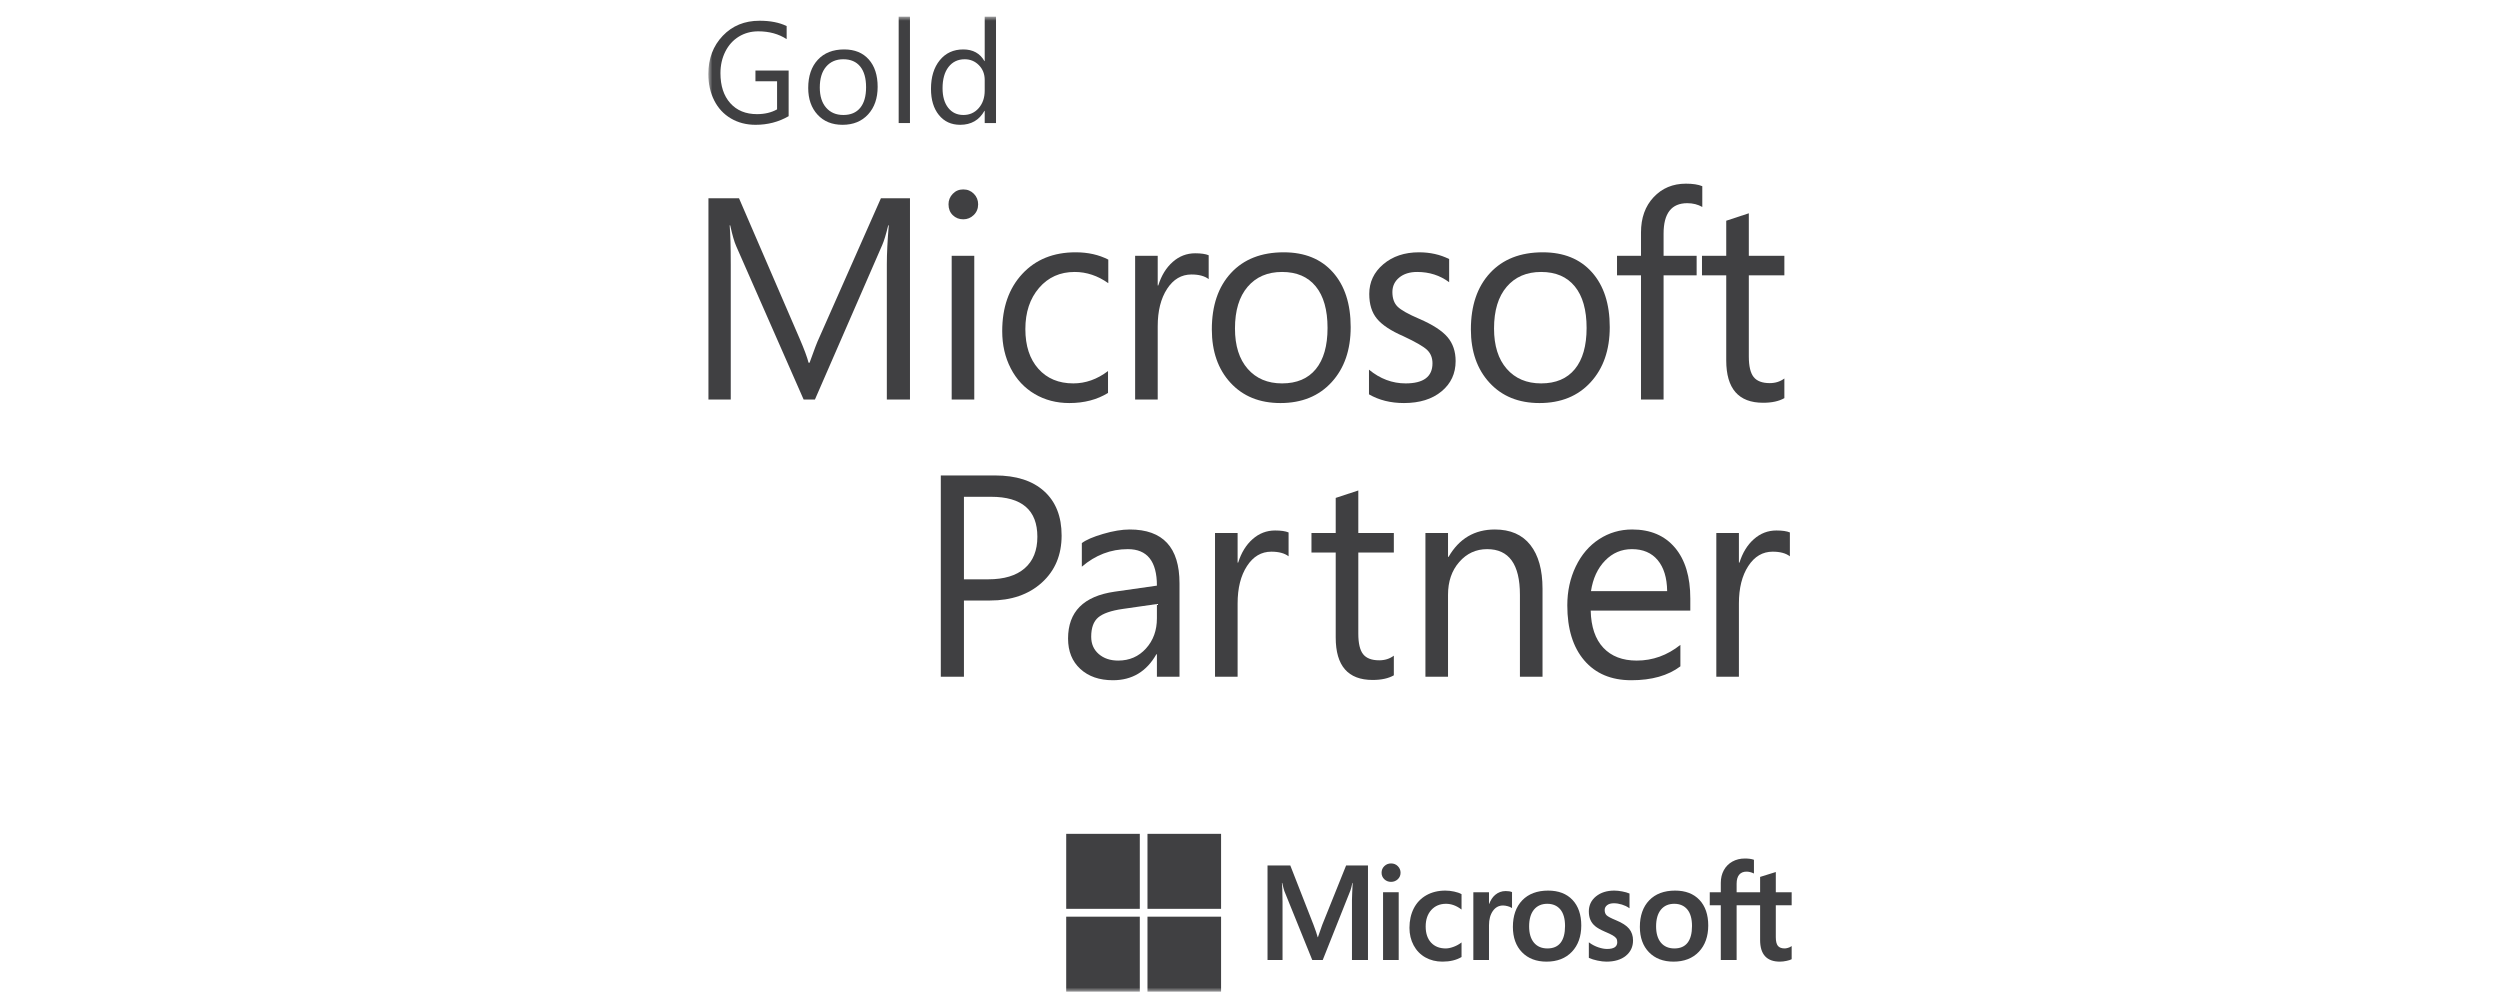 <?xml version="1.0" encoding="UTF-8"?>
<svg width="300px" height="120px" viewBox="0 0 300 120" version="1.1" xmlns="http://www.w3.org/2000/svg" xmlns:xlink="http://www.w3.org/1999/xlink">
    <title>KDA_Partner_Logo_Microsoft Gold</title>
    <defs>
        <polygon id="path-1" points="0 117 130 117 130 0 0 0"></polygon>
    </defs>
    <g id="KDA_Partner_Logo_Microsoft-Gold" stroke="none" stroke-width="1" fill="none" fill-rule="evenodd">
        <g id="Group-60" transform="translate(85, 2)">
            <path d="M24.197,45.945 L21.42,45.945 L21.42,29.725 C21.42,28.445 21.497,26.885 21.652,25.043 L21.585,25.043 C21.321,26.133 21.084,26.913 20.875,27.384 L12.791,45.945 L11.436,45.945 L3.336,27.518 C3.115,27.024 2.878,26.2 2.625,25.043 L2.559,25.043 C2.647,26.009 2.691,27.581 2.691,29.759 L2.691,45.945 L0.013,45.945 L0.013,21.792 L3.682,21.792 L10.956,38.635 C11.507,39.915 11.866,40.882 12.031,41.532 L12.147,41.532 C12.698,39.983 13.077,38.995 13.287,38.567 L20.709,21.792 L24.197,21.792 L24.197,45.945" id="Fill-1" fill="#404042"></path>
            <path d="M32.377,22.516 C32.377,23.033 32.2,23.462 31.847,23.805 C31.495,24.147 31.076,24.318 30.591,24.318 C30.095,24.318 29.676,24.153 29.335,23.821 C28.993,23.49 28.822,23.055 28.822,22.516 C28.822,22.034 28.99,21.615 29.327,21.262 C29.662,20.908 30.084,20.731 30.591,20.731 C31.098,20.731 31.522,20.905 31.864,21.253 C32.206,21.601 32.377,22.023 32.377,22.516 L32.377,22.516 Z M29.202,45.944 L31.913,45.944 L31.913,28.697 L29.202,28.697 L29.202,45.944 Z" id="Fill-3" fill="#404042"></path>
            <path d="M47.962,45.153 C46.65,45.962 45.102,46.366 43.317,46.366 C41.773,46.366 40.388,46.004 39.159,45.28 C37.93,44.555 36.975,43.531 36.291,42.206 C35.608,40.881 35.266,39.393 35.266,37.743 C35.266,34.891 36.068,32.6 37.672,30.87 C39.275,29.142 41.41,28.276 44.077,28.276 C45.554,28.276 46.86,28.569 47.995,29.152 L47.995,31.982 C46.727,31.084 45.383,30.635 43.961,30.635 C42.209,30.635 40.785,31.272 39.689,32.546 C38.591,33.821 38.043,35.468 38.043,37.49 C38.043,39.5 38.564,41.089 39.606,42.257 C40.647,43.424 42.043,44.007 43.797,44.007 C45.273,44.007 46.662,43.514 47.962,42.526 L47.962,45.153" id="Fill-5" fill="#404042"></path>
            <path d="M60.042,31.493 C59.557,31.123 58.869,30.938 57.976,30.938 C56.775,30.938 55.799,31.513 55.05,32.664 C54.3,33.816 53.926,35.311 53.926,37.153 L53.926,45.944 L51.215,45.944 L51.215,28.697 L53.926,28.697 L53.926,32.252 L53.992,32.252 C54.366,31.062 54.945,30.12 55.727,29.43 C56.51,28.74 57.408,28.394 58.422,28.394 C59.127,28.394 59.668,28.474 60.042,28.63 L60.042,31.493" id="Fill-7" fill="#404042"></path>
            <path d="M77.082,37.254 C77.082,39.994 76.319,42.198 74.793,43.865 C73.266,45.532 71.219,46.366 68.651,46.366 C66.149,46.366 64.153,45.555 62.659,43.932 C61.166,42.31 60.42,40.174 60.42,37.523 C60.42,34.672 61.186,32.418 62.718,30.761 C64.249,29.105 66.359,28.277 69.048,28.277 C71.561,28.277 73.528,29.076 74.95,30.677 C76.371,32.277 77.082,34.47 77.082,37.254 M74.305,37.355 C74.305,35.188 73.834,33.526 72.892,32.37 C71.949,31.213 70.603,30.635 68.849,30.635 C67.109,30.635 65.731,31.227 64.718,32.411 C63.703,33.596 63.197,35.266 63.197,37.422 C63.197,39.489 63.706,41.102 64.726,42.265 C65.745,43.427 67.119,44.008 68.849,44.008 C70.613,44.008 71.964,43.435 72.901,42.29 C73.837,41.144 74.305,39.5 74.305,37.355" id="Fill-9" fill="#404042"></path>
            <path d="M89.675,41.33 C89.675,42.823 89.11,44.036 87.98,44.968 C86.851,45.9 85.349,46.366 83.476,46.366 C81.878,46.366 80.478,46.017 79.277,45.321 L79.277,42.358 C80.61,43.458 82.076,44.008 83.674,44.008 C85.824,44.008 86.897,43.205 86.897,41.599 C86.897,40.948 86.689,40.418 86.27,40.007 C85.851,39.598 84.898,39.045 83.41,38.348 C81.911,37.698 80.853,36.999 80.237,36.252 C79.618,35.505 79.31,34.514 79.31,33.279 C79.31,31.853 79.872,30.663 80.996,29.709 C82.121,28.755 83.547,28.277 85.278,28.277 C86.611,28.277 87.818,28.546 88.898,29.085 L88.898,31.864 C87.796,31.045 86.518,30.635 85.063,30.635 C84.17,30.635 83.452,30.859 82.905,31.308 C82.361,31.758 82.087,32.336 82.087,33.043 C82.087,33.807 82.297,34.394 82.716,34.804 C83.135,35.214 84,35.699 85.311,36.26 C86.92,36.956 88.049,37.686 88.699,38.45 C89.35,39.214 89.675,40.174 89.675,41.33" id="Fill-11" fill="#404042"></path>
            <path d="M108.17,37.254 C108.17,39.994 107.406,42.198 105.88,43.865 C104.353,45.532 102.306,46.366 99.738,46.366 C97.236,46.366 95.24,45.555 93.746,43.932 C92.252,42.31 91.506,40.174 91.506,37.523 C91.506,34.672 92.272,32.418 93.804,30.761 C95.336,29.105 97.446,28.277 100.135,28.277 C102.648,28.277 104.615,29.076 106.037,30.677 C107.458,32.277 108.17,34.47 108.17,37.254 M105.392,37.355 C105.392,35.188 104.921,33.526 103.979,32.37 C103.036,31.213 101.689,30.635 99.937,30.635 C98.196,30.635 96.818,31.227 95.805,32.411 C94.79,33.596 94.284,35.266 94.284,37.422 C94.284,39.489 94.793,41.102 95.812,42.265 C96.832,43.427 98.206,44.008 99.937,44.008 C101.7,44.008 103.05,43.435 103.987,42.29 C104.923,41.144 105.392,39.5 105.392,37.355" id="Fill-13" fill="#404042"></path>
            <path d="M119.275,22.836 C118.746,22.533 118.145,22.382 117.473,22.382 C115.577,22.382 114.63,23.6 114.63,26.037 L114.63,28.698 L118.597,28.698 L118.597,31.039 L114.63,31.039 L114.63,45.945 L111.919,45.945 L111.919,31.039 L109.042,31.039 L109.042,28.698 L111.919,28.698 L111.919,25.902 C111.919,24.15 112.425,22.736 113.439,21.657 C114.453,20.58 115.743,20.04 117.307,20.04 C118.134,20.04 118.79,20.141 119.275,20.343 L119.275,22.836" id="Fill-15" fill="#404042"></path>
            <path d="M129.124,45.776 C128.473,46.147 127.625,46.332 126.578,46.332 C123.624,46.332 122.148,44.637 122.148,41.246 L122.148,31.039 L119.238,31.039 L119.238,28.697 L122.148,28.697 L122.148,24.487 L124.859,23.594 L124.859,28.697 L129.124,28.697 L129.124,31.039 L124.859,31.039 L124.859,40.774 C124.859,41.931 125.05,42.753 125.438,43.242 C125.824,43.73 126.468,43.974 127.372,43.974 C128.043,43.974 128.627,43.789 129.124,43.418 L129.124,45.776" id="Fill-17" fill="#404042"></path>
            <path d="M42.394,62.263 C42.394,64.6 41.602,66.482 40.021,67.914 C38.44,69.345 36.365,70.061 33.798,70.061 L30.673,70.061 L30.673,79.207 L27.896,79.207 L27.896,55.054 L34.409,55.054 C36.944,55.054 38.908,55.686 40.302,56.95 C41.696,58.212 42.394,59.984 42.394,62.263 M39.484,62.415 C39.484,59.215 37.633,57.615 33.929,57.615 L30.673,57.615 L30.673,67.518 L33.583,67.518 C35.488,67.518 36.949,67.078 37.963,66.196 C38.977,65.315 39.484,64.055 39.484,62.415" id="Fill-19" fill="#404042"></path>
            <path d="M56.54,79.207 L53.829,79.207 L53.829,76.513 L53.763,76.513 C52.583,78.59 50.848,79.628 48.556,79.628 C46.925,79.628 45.619,79.177 44.638,78.272 C43.657,77.369 43.167,76.154 43.167,74.627 C43.167,71.415 45.028,69.539 48.754,69.001 L53.829,68.276 C53.829,65.357 52.666,63.897 50.341,63.897 C48.302,63.897 46.461,64.6 44.82,66.003 L44.82,63.173 C45.316,62.791 46.164,62.423 47.366,62.07 C48.567,61.716 49.636,61.539 50.572,61.539 C54.55,61.539 56.54,63.689 56.54,67.99 L56.54,79.207 M53.829,70.483 L49.73,71.072 C48.33,71.274 47.349,71.614 46.787,72.091 C46.225,72.568 45.944,73.34 45.944,74.407 C45.944,75.272 46.247,75.965 46.854,76.488 C47.459,77.01 48.236,77.27 49.184,77.27 C50.529,77.27 51.639,76.788 52.515,75.822 C53.391,74.857 53.829,73.649 53.829,72.201 L53.829,70.483" id="Fill-21" fill="#404042"></path>
            <path d="M69.63,64.756 C69.144,64.385 68.456,64.201 67.563,64.201 C66.361,64.201 65.387,64.775 64.638,65.927 C63.888,67.078 63.513,68.574 63.513,70.415 L63.513,79.207 L60.802,79.207 L60.802,61.96 L63.513,61.96 L63.513,65.514 L63.579,65.514 C63.954,64.324 64.532,63.383 65.315,62.693 C66.097,62.003 66.995,61.657 68.01,61.657 C68.714,61.657 69.254,61.736 69.63,61.893 L69.63,64.756" id="Fill-23" fill="#404042"></path>
            <path d="M82.261,79.039 C81.611,79.409 80.763,79.595 79.716,79.595 C76.762,79.595 75.286,77.899 75.286,74.508 L75.286,64.302 L72.376,64.302 L72.376,61.96 L75.286,61.96 L75.286,57.749 L77.997,56.856 L77.997,61.96 L82.261,61.96 L82.261,64.302 L77.997,64.302 L77.997,74.036 C77.997,75.193 78.189,76.016 78.576,76.504 C78.961,76.992 79.606,77.237 80.51,77.237 C81.181,77.237 81.766,77.052 82.261,76.681 L82.261,79.039" id="Fill-25" fill="#404042"></path>
            <path d="M100.103,79.207 L97.391,79.207 L97.391,69.371 C97.391,65.722 96.079,63.897 93.457,63.897 C92.123,63.897 91.007,64.41 90.11,65.439 C89.211,66.465 88.763,67.777 88.763,69.371 L88.763,79.207 L86.051,79.207 L86.051,61.96 L88.763,61.96 L88.763,64.823 L88.828,64.823 C90.095,62.634 91.947,61.539 94.383,61.539 C96.245,61.539 97.664,62.157 98.639,63.391 C99.615,64.628 100.103,66.378 100.103,68.646 L100.103,79.207" id="Fill-27" fill="#404042"></path>
            <path d="M117.837,71.275 L105.885,71.275 C105.929,73.217 106.434,74.702 107.398,75.729 C108.362,76.756 109.698,77.27 111.406,77.27 C113.324,77.27 115.07,76.642 116.647,75.384 L116.647,77.961 C115.169,79.073 113.208,79.628 110.762,79.628 C108.348,79.628 106.464,78.834 105.108,77.245 C103.752,75.656 103.076,73.458 103.076,70.651 C103.076,68.944 103.413,67.387 104.092,65.977 C104.77,64.568 105.703,63.475 106.894,62.701 C108.084,61.927 109.406,61.538 110.861,61.538 C113.053,61.538 114.764,62.266 115.994,63.72 C117.222,65.174 117.837,67.21 117.837,69.826 L117.837,71.275 M115.059,68.932 C115.038,67.339 114.66,66.1 113.927,65.219 C113.194,64.338 112.161,63.897 110.828,63.897 C109.571,63.897 108.497,64.358 107.604,65.278 C106.711,66.199 106.149,67.417 105.918,68.932 L115.059,68.932" id="Fill-29" fill="#404042"></path>
            <path d="M129.785,64.756 C129.3,64.385 128.611,64.201 127.718,64.201 C126.517,64.201 125.542,64.775 124.793,65.927 C124.042,67.078 123.669,68.574 123.669,70.415 L123.669,79.207 L120.958,79.207 L120.958,61.96 L123.669,61.96 L123.669,65.514 L123.736,65.514 C124.11,64.324 124.688,63.383 125.471,62.693 C126.253,62.003 127.151,61.657 128.166,61.657 C128.87,61.657 129.409,61.736 129.785,61.893 L129.785,64.756" id="Fill-31" fill="#404042"></path>
            <path d="M73.673,108.974 L73.151,110.461 L73.121,110.461 C73.027,110.113 72.871,109.618 72.626,108.99 L69.834,101.852 L67.103,101.852 L67.103,113.2 L68.904,113.2 L68.904,106.225 C68.904,105.794 68.895,105.273 68.878,104.678 C68.868,104.376 68.835,104.134 68.827,103.951 L68.866,103.951 C68.958,104.379 69.053,104.704 69.121,104.922 L72.47,113.2 L73.729,113.2 L77.053,104.847 C77.129,104.657 77.209,104.285 77.283,103.951 L77.321,103.951 C77.279,104.777 77.241,105.533 77.236,105.989 L77.236,113.2 L79.157,113.2 L79.157,101.852 L76.535,101.852 L73.673,108.974" id="Fill-33" fill="#404042"></path>
            <polygon id="Fill-35" fill="#404042" points="80.967 113.2 82.844 113.2 82.844 107.061 82.844 105.068 80.967 105.068 80.967 110.052"></polygon>
            <path d="M81.924,101.612 C81.614,101.612 81.345,101.719 81.124,101.93 C80.902,102.144 80.789,102.412 80.789,102.729 C80.789,103.04 80.901,103.303 81.12,103.511 C81.34,103.718 81.61,103.823 81.924,103.823 C82.239,103.823 82.51,103.718 82.732,103.511 C82.954,103.303 83.067,103.04 83.067,102.729 C83.067,102.423 82.957,102.158 82.74,101.94 C82.524,101.722 82.249,101.612 81.924,101.612" id="Fill-37" fill="#404042"></path>
            <path d="M89.49,104.986 C89.129,104.91 88.776,104.871 88.442,104.871 C87.579,104.871 86.812,105.06 86.158,105.431 C85.503,105.802 84.997,106.334 84.653,107.008 C84.309,107.682 84.135,108.468 84.135,109.346 C84.135,110.114 84.304,110.818 84.637,111.44 C84.972,112.063 85.444,112.55 86.043,112.888 C86.641,113.225 87.331,113.396 88.095,113.396 C88.987,113.396 89.749,113.215 90.36,112.856 L90.385,112.842 L90.385,111.089 L90.306,111.148 C90.029,111.353 89.72,111.517 89.387,111.634 C89.055,111.753 88.752,111.813 88.487,111.813 C87.751,111.813 87.16,111.578 86.73,111.115 C86.3,110.651 86.081,110 86.081,109.181 C86.081,108.356 86.309,107.688 86.757,107.196 C87.205,106.704 87.797,106.455 88.518,106.455 C89.137,106.455 89.737,106.668 90.306,107.089 L90.385,107.147 L90.385,105.301 L90.359,105.286 C90.145,105.164 89.853,105.063 89.49,104.986" id="Fill-39" fill="#404042"></path>
            <path d="M95.677,104.927 C95.206,104.927 94.783,105.081 94.422,105.385 C94.104,105.652 93.875,106.018 93.699,106.475 L93.679,106.475 L93.679,105.068 L91.801,105.068 L91.801,113.2 L93.679,113.2 L93.679,109.039 C93.679,108.332 93.837,107.751 94.147,107.313 C94.454,106.879 94.862,106.659 95.361,106.659 C95.531,106.659 95.721,106.687 95.926,106.743 C96.129,106.8 96.277,106.86 96.364,106.924 L96.443,106.982 L96.443,105.053 L96.412,105.041 C96.238,104.965 95.991,104.927 95.677,104.927" id="Fill-41" fill="#404042"></path>
            <path d="M100.777,104.871 C99.46,104.871 98.415,105.264 97.669,106.039 C96.925,106.815 96.547,107.887 96.547,109.228 C96.547,110.502 96.916,111.525 97.643,112.272 C98.37,113.018 99.36,113.397 100.585,113.397 C101.86,113.397 102.885,112.998 103.63,112.212 C104.375,111.427 104.753,110.365 104.753,109.055 C104.753,107.761 104.398,106.73 103.699,105.988 C103,105.247 102.017,104.871 100.777,104.871 M102.269,111.134 C101.917,111.584 101.386,111.813 100.692,111.813 C100.002,111.813 99.459,111.58 99.075,111.12 C98.689,110.659 98.495,110.001 98.495,109.165 C98.495,108.303 98.689,107.628 99.075,107.158 C99.459,106.691 99.997,106.455 100.677,106.455 C101.336,106.455 101.86,106.682 102.236,107.128 C102.614,107.576 102.805,108.247 102.805,109.118 C102.805,110.001 102.625,110.68 102.269,111.134" id="Fill-43" fill="#404042"></path>
            <path d="M108.916,108.428 C108.324,108.185 107.945,107.985 107.789,107.831 C107.638,107.682 107.562,107.472 107.562,107.205 C107.562,106.968 107.656,106.779 107.851,106.625 C108.045,106.471 108.318,106.392 108.66,106.392 C108.976,106.392 109.299,106.444 109.622,106.544 C109.943,106.644 110.227,106.777 110.463,106.941 L110.541,106.994 L110.541,105.226 L110.51,105.213 C110.293,105.117 110.006,105.037 109.657,104.97 C109.309,104.905 108.995,104.871 108.72,104.871 C107.826,104.871 107.085,105.105 106.518,105.565 C105.95,106.028 105.661,106.635 105.661,107.369 C105.661,107.75 105.724,108.09 105.846,108.378 C105.97,108.666 106.16,108.92 106.414,109.134 C106.666,109.345 107.054,109.567 107.569,109.792 C108.002,109.974 108.325,110.127 108.531,110.248 C108.731,110.367 108.873,110.486 108.954,110.602 C109.032,110.716 109.071,110.871 109.071,111.063 C109.071,111.609 108.669,111.875 107.843,111.875 C107.537,111.875 107.187,111.81 106.803,111.681 C106.421,111.553 106.063,111.369 105.739,111.132 L105.661,111.075 L105.661,112.939 L105.69,112.953 C105.959,113.079 106.298,113.186 106.698,113.27 C107.097,113.354 107.46,113.397 107.774,113.397 C108.746,113.397 109.528,113.162 110.098,112.699 C110.672,112.233 110.964,111.612 110.964,110.852 C110.964,110.304 110.807,109.834 110.498,109.454 C110.192,109.078 109.66,108.733 108.916,108.428" id="Fill-45" fill="#404042"></path>
            <path d="M116.013,104.871 C114.696,104.871 113.652,105.264 112.906,106.039 C112.161,106.815 111.783,107.887 111.783,109.228 C111.783,110.502 112.152,111.525 112.879,112.272 C113.606,113.018 114.596,113.397 115.821,113.397 C117.096,113.397 118.121,112.998 118.866,112.212 C119.611,111.427 119.989,110.365 119.989,109.055 C119.989,107.761 119.634,106.73 118.935,105.988 C118.235,105.247 117.253,104.871 116.013,104.871 M117.505,111.134 C117.153,111.584 116.622,111.813 115.929,111.813 C115.239,111.813 114.695,111.58 114.311,111.12 C113.926,110.659 113.731,110.001 113.731,109.165 C113.731,108.303 113.926,107.628 114.311,107.158 C114.695,106.691 115.233,106.455 115.913,106.455 C116.572,106.455 117.096,106.682 117.473,107.128 C117.85,107.576 118.041,108.247 118.041,109.118 C118.041,110.001 117.861,110.68 117.505,111.134" id="Fill-47" fill="#404042"></path>
            <path d="M130,106.628 L130,105.068 L128.097,105.068 L128.097,102.642 L128.033,102.662 L126.248,103.219 L126.213,103.23 L126.213,105.068 L123.395,105.068 L123.395,104.044 C123.395,103.567 123.501,103.203 123.706,102.959 C123.912,102.718 124.204,102.596 124.578,102.596 C124.846,102.596 125.124,102.661 125.404,102.788 L125.474,102.819 L125.474,101.177 L125.441,101.164 C125.18,101.069 124.825,101.021 124.386,101.021 C123.83,101.021 123.327,101.144 122.888,101.387 C122.448,101.632 122.101,101.98 121.859,102.423 C121.617,102.865 121.495,103.376 121.495,103.942 L121.495,105.068 L120.171,105.068 L120.171,106.628 L121.495,106.628 L121.495,113.2 L123.395,113.2 L123.395,106.628 L126.213,106.628 L126.213,110.805 C126.213,112.524 127.009,113.397 128.58,113.397 C128.838,113.397 129.11,113.366 129.386,113.305 C129.669,113.243 129.862,113.181 129.974,113.115 L130,113.1 L130,111.525 L129.922,111.577 C129.819,111.648 129.691,111.705 129.541,111.748 C129.389,111.791 129.262,111.812 129.164,111.812 C128.796,111.812 128.525,111.712 128.354,111.512 C128.185,111.311 128.097,110.96 128.097,110.467 L128.097,106.628 L130,106.628" id="Fill-49" fill="#404042"></path>
            <mask id="mask-2" fill="white">
                <use xlink:href="#path-1"></use>
            </mask>
            <g id="Clip-52"></g>
            <polygon id="Fill-51" fill="#404042" mask="url(#mask-2)" points="42.945 107.06 51.777 107.06 51.777 98.061 42.945 98.061"></polygon>
            <polygon id="Fill-53" fill="#404042" mask="url(#mask-2)" points="52.697 107.06 61.529 107.06 61.529 98.061 52.697 98.061"></polygon>
            <polygon id="Fill-54" fill="#404042" mask="url(#mask-2)" points="42.944 117 51.777 117 51.777 108.001 42.944 108.001"></polygon>
            <polygon id="Fill-55" fill="#404042" mask="url(#mask-2)" points="52.697 117 61.529 117 61.529 108.001 52.697 108.001"></polygon>
            <path d="M9.637,11.941 C8.447,12.632 7.125,12.977 5.67,12.977 C4.562,12.977 3.575,12.722 2.707,12.211 C1.839,11.7 1.171,10.978 0.702,10.047 C0.235,9.115 -7.98736767e-05,8.062 -7.98736767e-05,6.889 C-7.98736767e-05,5.035 0.576,3.506 1.728,2.299 C2.879,1.091 4.353,0.488 6.149,0.488 C7.439,0.488 8.522,0.702 9.398,1.128 L9.398,2.695 C8.439,2.072 7.304,1.76 5.993,1.76 C5.128,1.76 4.348,1.972 3.657,2.395 C2.966,2.82 2.426,3.419 2.037,4.193 C1.649,4.968 1.454,5.831 1.454,6.779 C1.454,8.3 1.847,9.5 2.633,10.379 C3.418,11.258 4.488,11.697 5.843,11.697 C6.764,11.697 7.566,11.507 8.248,11.125 L8.248,7.748 L5.653,7.748 L5.653,6.467 L9.637,6.467 L9.637,11.941" id="Fill-56" fill="#404042" mask="url(#mask-2)"></path>
            <path d="M20.318,8.421 C20.318,9.791 19.936,10.893 19.173,11.727 C18.41,12.56 17.387,12.977 16.103,12.977 C14.851,12.977 13.853,12.571 13.106,11.76 C12.36,10.949 11.986,9.881 11.986,8.556 C11.986,7.13 12.37,6.003 13.136,5.175 C13.901,4.346 14.957,3.932 16.301,3.932 C17.557,3.932 18.541,4.333 19.252,5.133 C19.962,5.933 20.318,7.028 20.318,8.421 M18.93,8.471 C18.93,7.389 18.694,6.557 18.223,5.979 C17.752,5.401 17.078,5.111 16.202,5.111 C15.331,5.111 14.643,5.408 14.136,6 C13.628,6.593 13.375,7.427 13.375,8.505 C13.375,9.538 13.63,10.345 14.14,10.926 C14.649,11.508 15.337,11.798 16.202,11.798 C17.083,11.798 17.759,11.512 18.227,10.939 C18.695,10.367 18.93,9.545 18.93,8.471" id="Fill-57" fill="#404042" mask="url(#mask-2)"></path>
            <polygon id="Fill-58" fill="#404042" mask="url(#mask-2)" points="22.841 12.766 24.196 12.766 24.196 -0.001 22.841 -0.001"></polygon>
            <path d="M34.521,12.766 L33.165,12.766 L33.165,11.302 L33.132,11.302 C32.504,12.418 31.534,12.977 30.223,12.977 C29.153,12.977 28.302,12.585 27.668,11.802 C27.035,11.019 26.718,9.974 26.718,8.666 C26.718,7.239 27.069,6.094 27.772,5.229 C28.474,4.365 29.415,3.932 30.594,3.932 C31.752,3.932 32.597,4.398 33.132,5.33 L33.165,5.33 L33.165,-0.001 L34.521,-0.001 L34.521,12.766 M33.165,8.868 L33.165,7.596 C33.165,6.883 32.933,6.291 32.466,5.819 C32.001,5.347 31.434,5.111 30.768,5.111 C29.953,5.111 29.305,5.419 28.826,6.033 C28.347,6.649 28.107,7.5 28.107,8.59 C28.107,9.578 28.333,10.36 28.784,10.935 C29.236,11.51 29.845,11.798 30.611,11.798 C31.355,11.798 31.966,11.523 32.446,10.973 C32.925,10.422 33.165,9.721 33.165,8.868" id="Fill-59" fill="#404042" mask="url(#mask-2)"></path>
        </g>
    </g>
</svg>